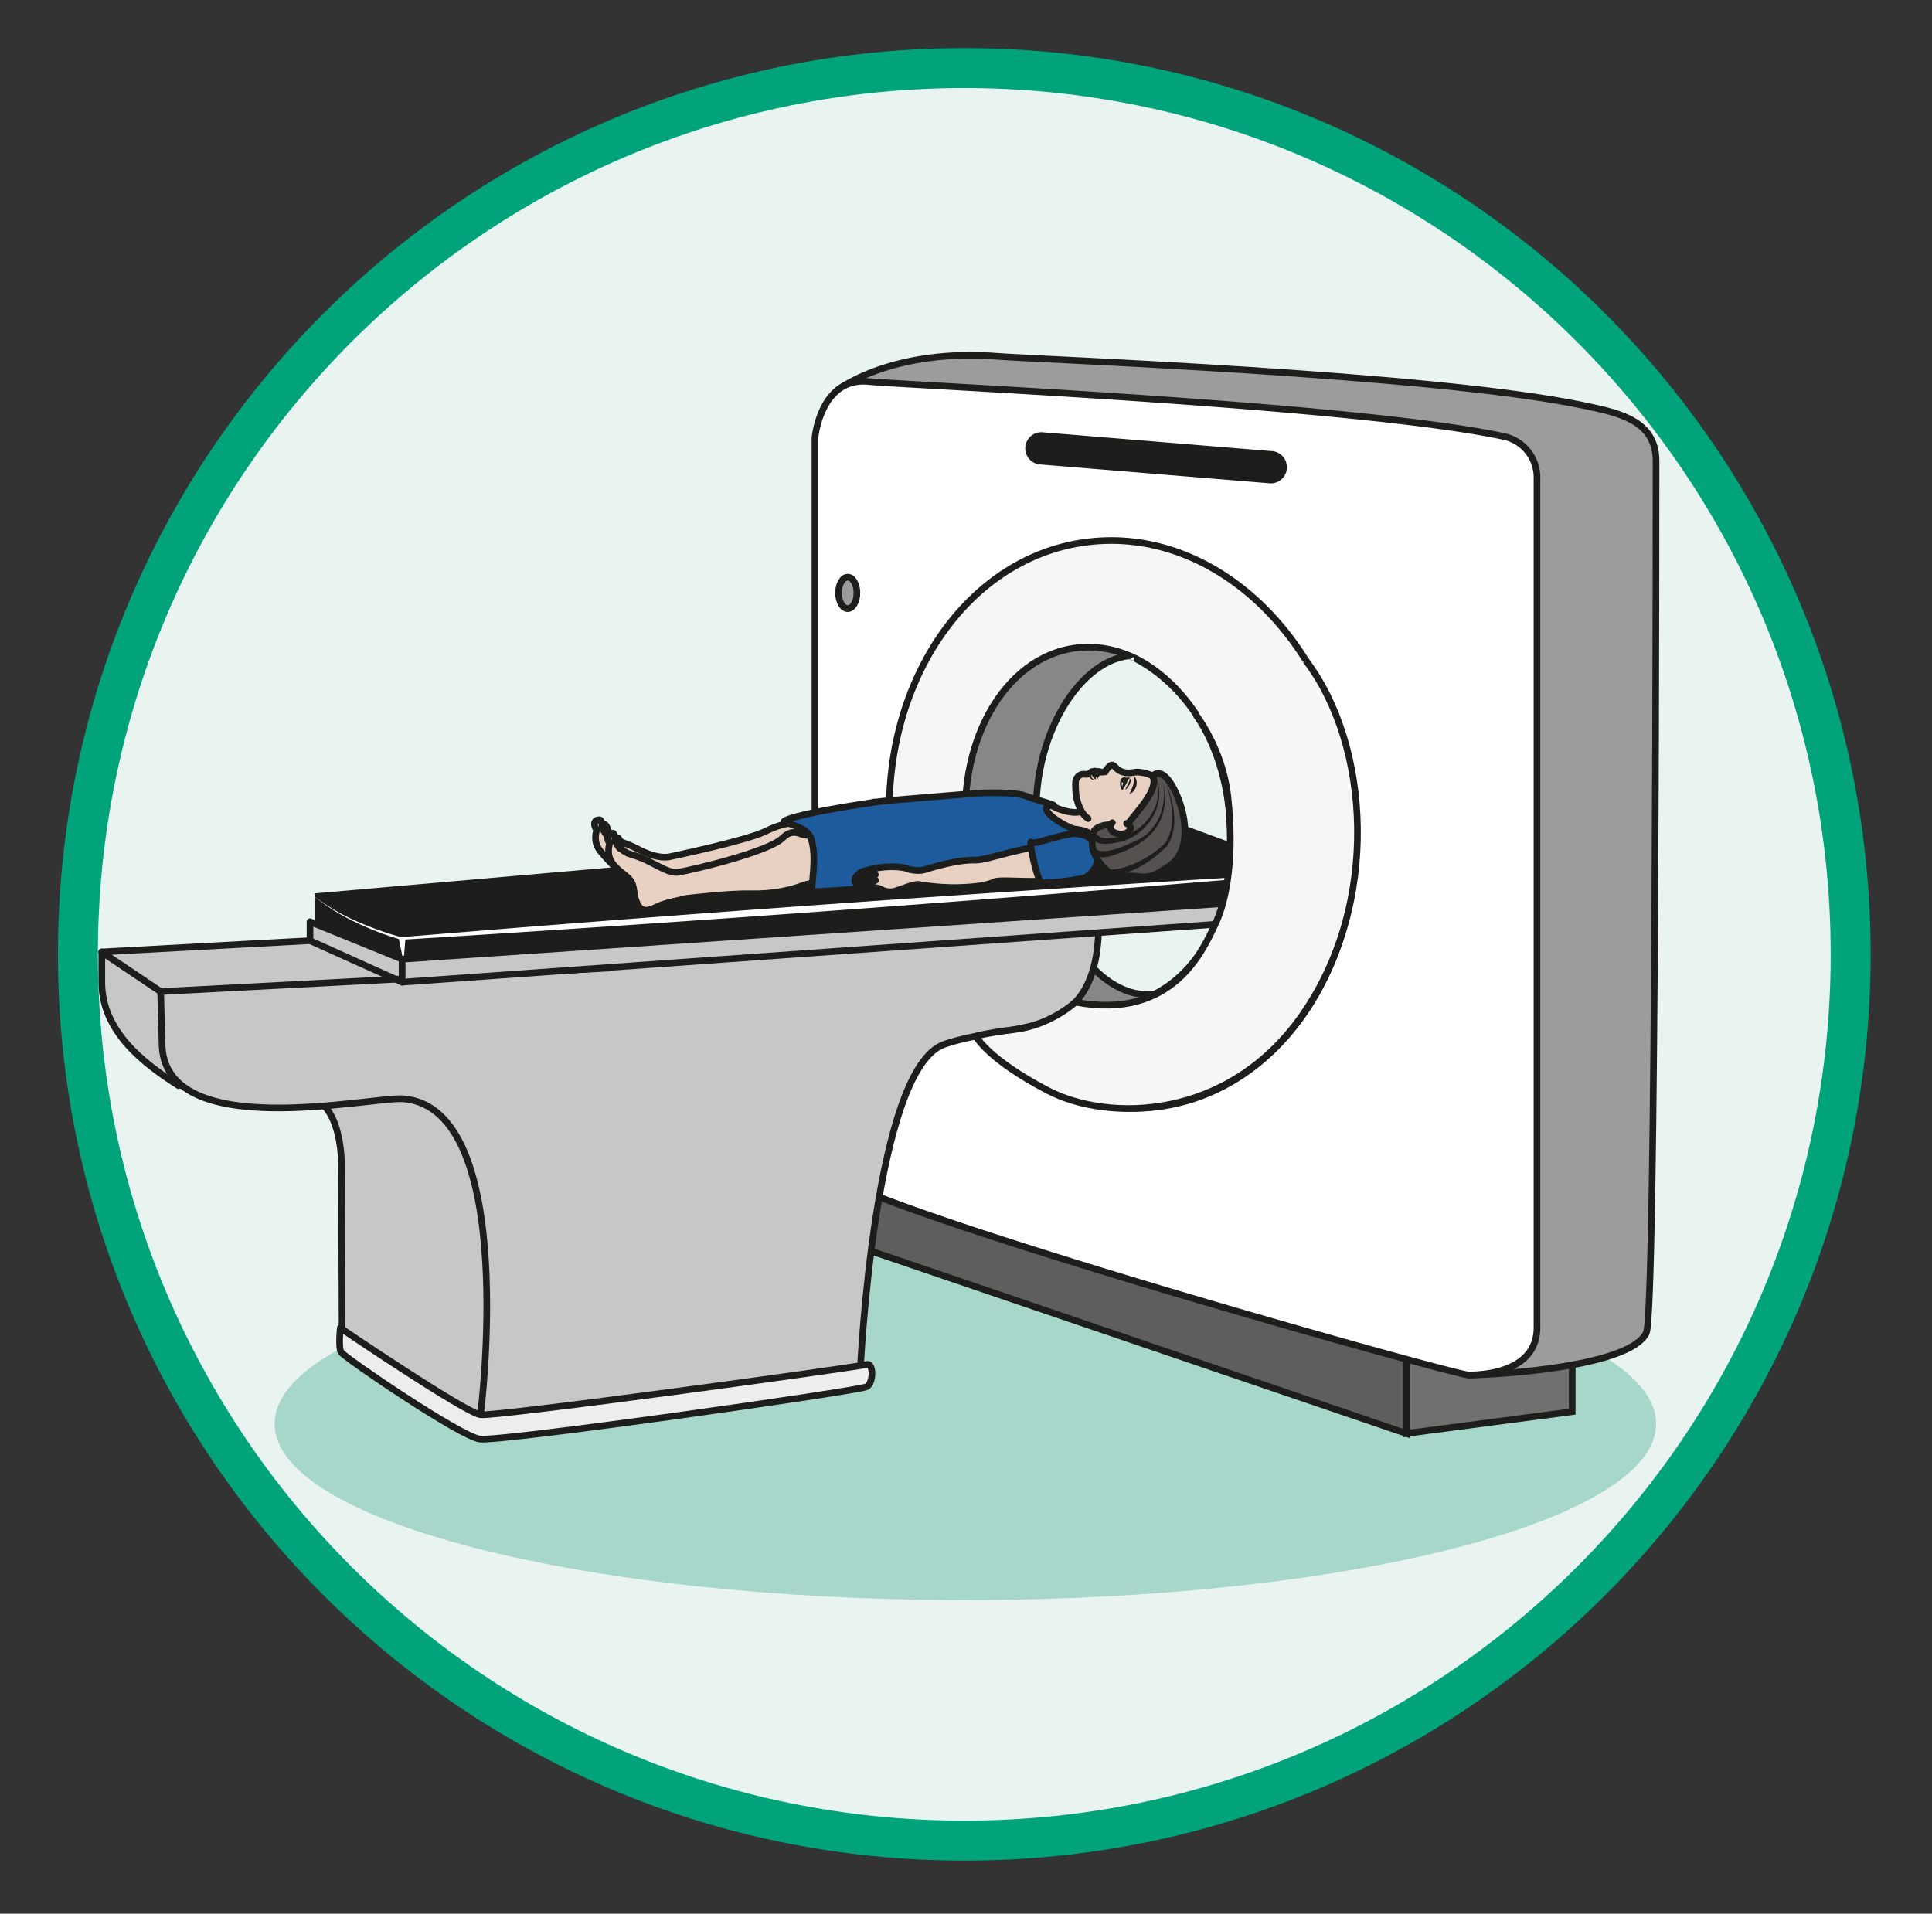 <?xml version="1.0" encoding="UTF-8" standalone="no"?><svg xmlns="http://www.w3.org/2000/svg" xml:space="preserve" viewBox="0 0 386.79 383.17"><rect x="0" y="0" width="386.79" height="383.17" fill="#333333" stroke="none"/><defs><clipPath id="a" clipPathUnits="userSpaceOnUse"><path d="M0 287.38h290.1V0H0Z"/></clipPath></defs><g clip-path="url(#a)" transform="matrix(1.333 0 0 -1.333 0 383.17)"><path d="M0 0c0-73.52-59.6-133.12-133.12-133.12-73.52 0-133.13 59.6-133.13 133.12 0 73.52 59.6 133.12 133.13 133.12C-59.6 133.12 0 73.52 0 0" style="fill:#e9f4f1;fill-opacity:1;fill-rule:nonzero;stroke:none" transform="translate(277.95 144.1)"/><path d="M0 0c0-14.62-46.45-26.48-103.75-26.48S-207.49-14.62-207.49 0c0 14.62 46.45 26.48 103.75 26.48S0 14.62 0 0" style="fill:#a7d6ca;fill-opacity:1;fill-rule:nonzero;stroke:none" transform="translate(248.73 73.59)"/><path d="M0 0v-11.85l-24.9-3.27V0Z" style="fill:#70706f;fill-opacity:1;fill-rule:nonzero;stroke:none" transform="translate(236.13 87.26)"/><path d="M0 0v-11.85l-24.9-3.27V0Z" style="fill:none;stroke:#1d1d1b;stroke-width:1;stroke-linecap:butt;stroke-linejoin:miter;stroke-miterlimit:10;stroke-dasharray:none;stroke-opacity:1" transform="translate(236.13 87.26)"/><path d="m0 0-1.9-11.05 82.53-28.13v14.07z" style="fill:#5e5e5d;fill-opacity:1;fill-rule:nonzero;stroke:none" transform="translate(130.6 111.31)"/><path d="m0 0-1.9-11.05 82.53-28.13v14.07z" style="fill:none;stroke:#1d1d1b;stroke-width:1;stroke-linecap:butt;stroke-linejoin:miter;stroke-miterlimit:10;stroke-dasharray:none;stroke-opacity:1" transform="translate(130.6 111.31)"/><path d="m0 0-8.62 109.35s8.05 6.23 24.05 4.96c5.93-.47 65.1-2.6 87.8-7.36 4.94-1.04 10.94-2.08 10.94-8.34 0-4.18 0-127.89-1.46-130.96-2.41-5.08-22.08-6.3-26.7-6.33-2.13-.02-73.27 28.32-73.28 37.23C12.73 7.46 0 0 0 0" style="fill:#9d9c9c;fill-opacity:1;fill-rule:nonzero;stroke:none" transform="translate(134.55 119.6)"/><path d="m0 0-8.62 109.35s8.05 6.23 24.05 4.96c5.93-.47 65.1-2.6 87.8-7.36 4.94-1.04 10.94-2.08 10.94-8.34 0-4.18 0-127.89-1.46-130.96-2.41-5.08-22.08-6.3-26.7-6.33-2.13-.02-73.27 28.32-73.28 37.23C12.73 7.46 0 0 0 0Z" style="fill:none;stroke:#1d1d1b;stroke-width:1;stroke-linecap:butt;stroke-linejoin:miter;stroke-miterlimit:10;stroke-dasharray:none;stroke-opacity:1" transform="translate(134.55 119.6)"/><path d="M0 0v99.42s.84 9.14 8.05 8.44c5.92-.58 72.49-3.45 95.17-8.2a6.29 6.29 0 0 0 5.22-6.26V-34.22c0-5.62-5.66-7.11-10.28-7.14-2.13-.02-97.1 26.6-97.11 31.29C1.05-1.17 0 0 0 0" style="fill:#fff;fill-opacity:1;fill-rule:nonzero;stroke:none" transform="translate(122.4 122.28)"/><path d="M0 0v99.42s.84 9.14 8.05 8.44c5.92-.58 72.49-3.45 95.17-8.2a6.29 6.29 0 0 0 5.22-6.26V-34.22c0-5.62-5.66-7.11-10.28-7.14-2.13-.02-97.1 26.6-97.11 31.29C1.05-1.17 0 0 0 0Z" style="fill:none;stroke:#1d1d1b;stroke-width:1;stroke-linecap:butt;stroke-linejoin:miter;stroke-miterlimit:10;stroke-dasharray:none;stroke-opacity:1" transform="translate(122.4 122.28)"/><path d="M0 0c2.9-23.43-10.25-44.35-29.38-46.71C-48.5-49.08-66.35-32-69.24-8.56c-2.9 23.43 10.25 44.35 29.37 46.7C-20.74 40.52-2.9 23.45 0 0" style="fill:#f6f6f6;fill-opacity:1;fill-rule:nonzero;stroke:none" transform="translate(203.2 167.9)"/><path d="M0 0c2.9-23.43-10.25-44.35-29.38-46.71C-48.5-49.08-66.35-32-69.24-8.56c-2.9 23.43 10.25 44.35 29.37 46.7C-20.74 40.52-2.9 23.45 0 0Z" style="fill:none;stroke:#1d1d1b;stroke-width:1;stroke-linecap:butt;stroke-linejoin:miter;stroke-miterlimit:10;stroke-dasharray:none;stroke-opacity:1" transform="translate(203.2 167.9)"/><path d="M0 0c1.84-14.9-5.5-28.07-16.41-29.42-10.9-1.34-21.24 9.64-23.08 24.54-1.85 14.9 5.5 28.07 16.4 29.41C-12.17 25.89-1.83 14.9 0 0" style="fill:#878787;fill-opacity:1;fill-rule:nonzero;stroke:none" transform="translate(184.73 165.6)"/><path d="M0 0c1.84-14.9-5.5-28.07-16.41-29.42-10.9-1.34-21.24 9.64-23.08 24.54-1.85 14.9 5.5 28.07 16.4 29.41C-12.17 25.89-1.83 14.9 0 0Z" style="fill:none;stroke:#1d1d1b;stroke-width:1;stroke-linecap:butt;stroke-linejoin:miter;stroke-miterlimit:10;stroke-dasharray:none;stroke-opacity:1" transform="translate(184.73 165.6)"/><path d="M0 0c1.99-21.52-11.27-27.07-11.27-27.07-7.94-.98-15.79 9.54-17.51 23.51-1.73 13.97 5.82 26.54 13.79 27.32C-15 23.76-1.71 18.57 0 0" style="fill:#e9f4f1;fill-opacity:1;fill-rule:nonzero;stroke:none" transform="translate(184.64 165.19)"/><path d="M0 0c1.99-21.52-11.27-27.07-11.27-27.07-7.94-.98-15.79 9.54-17.51 23.51-1.73 13.97 5.82 26.54 13.79 27.32C-15 23.76-1.71 18.57 0 0z" style="fill:none;stroke:#1d1d1b;stroke-width:1;stroke-linecap:round;stroke-linejoin:round;stroke-miterlimit:10;stroke-dasharray:none;stroke-opacity:1" transform="translate(184.64 165.19)"/><path d="M0 0c-4.7-.01-21.17 13.6-21.17 13.6l-.08 26.04c-.3 8.67-4.06 9.88-4.37 9.78 0 0 20.27 12.96 26.5-3.6C7.11 29.25 0 0 0 0" style="fill:#c7c7c6;fill-opacity:1;fill-rule:nonzero;stroke:none" transform="translate(72.55 73.05)"/><path d="M0 0c-4.7-.01-21.17 13.6-21.17 13.6l-.08 26.04c-.3 8.67-4.06 9.88-4.37 9.78 0 0 20.27 12.96 26.5-3.6C7.11 29.25 0 0 0 0Z" style="fill:none;stroke:#1d1d1b;stroke-width:1;stroke-linecap:butt;stroke-linejoin:miter;stroke-miterlimit:10;stroke-dasharray:none;stroke-opacity:1" transform="translate(72.55 73.05)"/><path d="M0 0c-5.27 3.34-11.53 8.17-11.53 15.54v4.54l8.84-5.95" style="fill:#c7c7c6;fill-opacity:1;fill-rule:nonzero;stroke:#1d1d1b;stroke-width:1;stroke-linecap:round;stroke-linejoin:round;stroke-miterlimit:10;stroke-dasharray:none;stroke-opacity:1" transform="translate(26.82 124.38)"/><path d="M0 0c.68-20.1-12.7-15.92-23.18-19.62-10.5-3.7-12.59-48.91-12.59-48.91s-56.58-7.8-57.04-6.73c0 0 5.84 45.99-11.57 47.46-4.6.4-36.27-6.85-36.27 8.44l-.2 7.67-8.85 5.95 31.28 1.7z" style="fill:#c7c7c6;fill-opacity:1;fill-rule:nonzero;stroke:none" transform="translate(164.98 150.2)"/><path d="M0 0c.68-20.1-12.7-15.92-23.18-19.62-10.5-3.7-12.59-48.91-12.59-48.91s-56.58-7.8-57.04-6.73c0 0 5.84 45.99-11.57 47.46-4.6.4-36.27-6.85-36.27 8.44l-.2 7.67-8.85 5.95 31.28 1.7L0 0" style="fill:none;stroke:#1d1d1b;stroke-width:1;stroke-linecap:round;stroke-linejoin:round;stroke-miterlimit:10;stroke-dasharray:none;stroke-opacity:1" transform="translate(164.98 150.2)"/><path d="M0 0c-2.35-.56-55.7-7.86-58.02-7.55-2.3.3-21.06 13.03-21.06 13.03s-.32-2.9.13-3.65c.46-.76 17.77-12.58 20.8-13.03C-55.1-11.66-1.01-3.95 0-3.34 1.02-2.74 1.03.24 0 0" style="fill:#ededed;fill-opacity:1;fill-rule:nonzero;stroke:none" transform="translate(130.19 82.5)"/><path d="M0 0c-2.35-.56-55.7-7.86-58.02-7.55-2.3.3-21.06 13.03-21.06 13.03s-.32-2.9.13-3.65c.46-.76 17.77-12.58 20.8-13.03C-55.1-11.66-1.01-3.95 0-3.34 1.02-2.74 1.03.24 0 0Z" style="fill:none;stroke:#1d1d1b;stroke-width:1;stroke-linecap:butt;stroke-linejoin:round;stroke-miterlimit:10;stroke-dasharray:none;stroke-opacity:1" transform="translate(130.19 82.5)"/><path d="m0 0-.94-4.92-135.21-9.2c-1.27 0-12.92 6.18-13.85 6.8v4.25L-22.1 8.12" style="fill:#1d1d1b;fill-opacity:1;fill-rule:nonzero;stroke:none" transform="translate(197.26 156.33)"/><path d="M0 0a5760.69 5760.69 0 0 0-136.28-10.04 43.14 43.14 0 0 0-7.13 2.76 29.46 29.46 0 0 0-6.35 4.1 29.37 29.37 0 0 1 6.43-3.93 48.2 48.2 0 0 1 7.02-2.54A5764.8 5764.8 0 0 0 0 0" style="fill:#fff;fill-opacity:1;fill-rule:nonzero;stroke:none" transform="translate(196.56 156.33)"/><path d="M0 0v-2.84l13.85-6.24v3.45z" style="fill:#c7c7c6;fill-opacity:1;fill-rule:nonzero;stroke:none" transform="translate(46.56 149)"/><path d="M0 0v-2.84l13.85-6.24v3.45z" style="fill:none;stroke:#1d1d1b;stroke-width:1;stroke-linecap:butt;stroke-linejoin:round;stroke-miterlimit:10;stroke-dasharray:none;stroke-opacity:1" transform="translate(46.56 149)"/><path d="M0 0a2.43 2.43 0 0 0-2.43-2.43L-36.87.4a2.43 2.43 0 0 0 0 4.86l34.44-2.83A2.43 2.43 0 0 0 0 0" style="fill:#1d1d1b;fill-opacity:1;fill-rule:nonzero;stroke:none" transform="translate(193.28 217.27)"/><path d="M0 0c0-1.3-.62-2.36-1.38-2.36-.76 0-1.38 1.05-1.38 2.36 0 1.3.62 2.36 1.38 2.36C-.62 2.36 0 1.31 0 0" style="fill:#9d9c9c;fill-opacity:1;fill-rule:nonzero;stroke:none" transform="translate(128.7 198.39)"/><path d="M0 0c0-1.3-.62-2.36-1.38-2.36-.76 0-1.38 1.05-1.38 2.36 0 1.3.62 2.36 1.38 2.36C-.62 2.36 0 1.31 0 0Z" style="fill:none;stroke:#1d1d1b;stroke-width:1;stroke-linecap:round;stroke-linejoin:round;stroke-miterlimit:10;stroke-dasharray:none;stroke-opacity:1" transform="translate(128.7 198.39)"/><path d="m0 0 67.28 3.53" style="fill:#c7c7c6;fill-opacity:1;fill-rule:nonzero;stroke:#1d1d1b;stroke-width:1;stroke-linecap:round;stroke-linejoin:round;stroke-miterlimit:10;stroke-dasharray:none;stroke-opacity:1" transform="translate(24.13 138.51)"/><path d="m0 0-.3-3.5L-1-.06z" style="fill:#fff;fill-opacity:1;fill-rule:nonzero;stroke:none" transform="translate(60.9 146.51)"/><path d="m0 0-135.3-9.63v3.45L.86 3.05Z" style="fill:#c7c7c6;fill-opacity:1;fill-rule:nonzero;stroke:none" transform="translate(195.7 149.55)"/><path d="m0 0-135.3-9.63v3.45L.86 3.05Z" style="fill:none;stroke:#1d1d1b;stroke-width:1;stroke-linecap:butt;stroke-linejoin:round;stroke-miterlimit:10;stroke-dasharray:none;stroke-opacity:1" transform="translate(195.7 149.55)"/><path d="M0 0s4.01-5.12 4.8-12.2c1-8.95-.12-15.57-1.9-19.27-1.77-3.7-6.26-14.48-20.98-11.69 0 0-3.7-3.44-9.06-4.1-4.69-.59-5.89-1.02-5.89-1.02s1.74-3.43 10.81-8.16c9.08-4.72 27.01-4.54 38.1 11.16 11.91 16.86 10.27 40.77.65 53.42" style="fill:#f6f6f6;fill-opacity:1;fill-rule:nonzero;stroke:#1d1d1b;stroke-width:1;stroke-linecap:butt;stroke-linejoin:miter;stroke-miterlimit:10;stroke-dasharray:none;stroke-opacity:1" transform="translate(179.6 180.08)"/><path d="M0 0c-1.1-.32-2.1-1.73-3.43-2.4-1.32-.68-2.72-.33-3.3 1.06-.58 1.4 0 1.2-1.25 2.56-.9.98-1.73 1.74-2.89 3.13-1.15 1.38-.74 2.74-.63 3.2.12.48-.18-.03-.3.78-.13.81.58.85.82.8.25-.04.34-1.12.34-1.12s.12.42.22.46c.25.1.61-.5.64-1.2.04-.68.4-.8.82-1.06.43-.26 1.72-.44 3.76-1.52 2.05-1.08 3.84-1.36 4.86-1.06 0 0 11.3 2.36 14.23 3.79 2.93 1.43 4.42 1.36 6.71 1.21 2.29-.15 9.58 3.18 9.58 3.18s3.15-1.7 4-3.84c.86-2.14-4.63-4.6-6.23-4.66C26.35 3.25 11.23.86 11.23.86Z" style="fill:#e8d1c2;fill-opacity:1;fill-rule:nonzero;stroke:none" transform="translate(101.1 155.17)"/><path d="M0 0c-1.1-.32-2.1-1.73-3.43-2.4-1.32-.68-2.72-.33-3.3 1.06-.58 1.4 0 1.2-1.25 2.56-.9.98-1.73 1.74-2.89 3.13-1.15 1.38-.74 2.74-.63 3.2.12.48-.18-.03-.3.78-.13.81.58.85.82.8.25-.04.34-1.12.34-1.12s.12.42.22.46c.25.1.61-.5.64-1.2.04-.68.4-.8.82-1.06.43-.26 1.72-.44 3.76-1.52 2.05-1.08 3.84-1.36 4.86-1.06 0 0 11.3 2.36 14.23 3.79 2.93 1.43 4.42 1.36 6.71 1.21 2.29-.15 9.58 3.18 9.58 3.18s3.15-1.7 4-3.84c.86-2.14-4.63-4.6-6.23-4.66C26.35 3.25 11.23.86 11.23.86Z" style="fill:none;stroke:#1d1d1b;stroke-width:1;stroke-linecap:round;stroke-linejoin:round;stroke-miterlimit:10;stroke-dasharray:none;stroke-opacity:1" transform="translate(101.1 155.17)"/><path d="M0 0s-.48.51-.68 1.2" style="fill:none;stroke:#1d1d1b;stroke-width:1;stroke-linecap:round;stroke-linejoin:round;stroke-miterlimit:10;stroke-dasharray:none;stroke-opacity:1" transform="translate(91.14 161.99)"/><path d="M0 0c-.98 0-1.79.38-3.84 1.46-2.04 1.08-3.33 1.25-3.75 1.51-.43.26-.79.38-.82 1.07-.04.69-.4 1.3-.65 1.2-.1-.04-.22-.46-.22-.46s-.09 1.07-.33 1.12c-.25.04-.96 0-.83-.8.12-.82.42-.3.3-.77-.1-.47-.52-1.83.64-3.21C-8.35-.27-6.95-.64-6.62-2.02c.34-1.38.03-1.2.61-2.59s1.63-1.23 2.96-.56c1.32.68 3.32.95 4.41 1.27 0 0 6.4.78 9.7.7 3.3-.08 6.08.56 7.94 1.29 1.86.72 7.75.2 11.7.5 3.97.29 6.36 2.87 6.36 2.87l-3.14 6.93c-2.67-.79-9.3-3.53-11.75-3.04-1.07.21-2.75.11-3.49.4-.94.38-1.77.48-2.88-.61C13.83 3.2 3.2.56 0 0" style="fill:#e8d1c2;fill-opacity:1;fill-rule:nonzero;stroke:none" transform="translate(101.69 156.4)"/><path d="M0 0c-.98 0-1.79.38-3.84 1.46-2.04 1.08-3.33 1.25-3.75 1.51-.43.26-.79.38-.82 1.07-.04.69-.4 1.3-.65 1.2-.1-.04-.22-.46-.22-.46s-.09 1.07-.33 1.12c-.25.04-.96 0-.83-.8.12-.82.42-.3.3-.77-.1-.47-.52-1.83.64-3.21C-8.35-.27-6.95-.64-6.62-2.02c.34-1.38.03-1.2.61-2.59s1.63-1.23 2.96-.56c1.32.68 3.32.95 4.41 1.27 0 0 6.4.78 9.7.7 3.3-.08 6.08.56 7.94 1.29 1.86.72 7.75.2 11.7.5 3.97.29 6.36 2.87 6.36 2.87l-3.14 6.93c-2.67-.79-9.3-3.53-11.75-3.04-1.07.21-2.75.11-3.49.4-.94.38-1.77.48-2.88-.61C13.83 3.2 3.2.56 0 0Z" style="fill:none;stroke:#1d1d1b;stroke-width:1;stroke-linecap:round;stroke-linejoin:round;stroke-miterlimit:10;stroke-dasharray:none;stroke-opacity:1" transform="translate(101.69 156.4)"/><path d="M0 0s-.48.51-.68 1.2" style="fill:none;stroke:#1d1d1b;stroke-width:1;stroke-linecap:round;stroke-linejoin:round;stroke-miterlimit:10;stroke-dasharray:none;stroke-opacity:1" transform="translate(93.1 159.99)"/><path d="M0 0c-.47 0-1.82-.35-2.7-.24C-4.6-.02-5.78.79-5.78.79c-5.94.56.41-3.69.77-4.48.36-.79 8.94-3.2 10.17-1.96" style="fill:#e8d1c2;fill-opacity:1;fill-rule:nonzero;stroke:#1d1d1b;stroke-width:1;stroke-linecap:round;stroke-linejoin:round;stroke-miterlimit:10;stroke-dasharray:none;stroke-opacity:1" transform="translate(163.73 165.68)"/><path d="M0 0s.46.93 13.79 2.9c1.74.26 13.02 1.13 13.76 1.2 3.3.35 7.37.2 8.5-.21 2.02-.77 4.48-1.32 4.49-1.53 0-.18-1.56.37-1.06-.76s3.52-2.68 4.1-2.75c.86-.1 2.94-.4 3.04-1.76.13-1.6-.4-3.17-1.25-3.9-.86-.74-18.7-.18-21.29-1.44-2.94-1.41-18.85-2.34-19.75-2.32-.57.01.8 4.82-.29 8.03C3.46-.79 0-.29 0 0" style="fill:#1d5b9c;fill-opacity:1;fill-rule:nonzero;stroke:none" transform="translate(117.76 164.08)"/><path d="M0 0s.46.93 13.79 2.9c1.74.26 13.02 1.13 13.76 1.2 3.3.35 7.37.2 8.5-.21 2.02-.77 4.48-1.32 4.49-1.53 0-.18-1.56.37-1.06-.76s3.52-2.68 4.1-2.75c.86-.1 2.94-.4 3.04-1.76.13-1.6-.4-3.17-1.25-3.9-.86-.74-18.7-.18-21.29-1.44-2.94-1.41-18.85-2.34-19.75-2.32-.57.01.8 4.82-.29 8.03C3.46-.79 0-.29 0 0Z" style="fill:none;stroke:#1d1d1b;stroke-width:1;stroke-linecap:round;stroke-linejoin:round;stroke-miterlimit:10;stroke-dasharray:none;stroke-opacity:1" transform="translate(117.76 164.08)"/><path d="M0 0s1.28.13 1.41-.4c.13-.55-.04-1.27-1.22-1.51-1.19-.24-1.84-.07-1.84.39 0 .45.23 1.11.23 1.11" style="fill:#e8d1c2;fill-opacity:1;fill-rule:nonzero;stroke:#1d1d1b;stroke-width:1;stroke-linecap:round;stroke-linejoin:round;stroke-miterlimit:10;stroke-dasharray:none;stroke-opacity:1" transform="translate(168.7 163.09)"/><path d="M0 0c-.64-3.84-12.39-2-13.62-2.57-1.23-.57-2.85-.83-5.74-.9-2.88-.05-5.55.43-5.55.43-.61.29-2.96-.76-3.79-.97-.82-.22-1.56 0-2.07.27-.51.28-.94.28-1.32.28-.37 0-1-.45-1.35-.66-.36-.21-.45.04-.44.27 0 .23 1.61 1.08 1.26.95-.38-.14-.53-.13-1.02-.55-.49-.42-.56-.28-.74-.24-.17.04-.2.17-.05.5.14.33.6.67.6.67s-.62-.38-.81-.16c-.19.22.05.45 0 .55-.07.09.1.3.54.73.44.43 1.46.6 2.44.81.98.22 3.7.49 5.2-.17 0 0 1.33-.31 2.21-.04.89.27 4.75 1.53 7.7 1.46C-14.8.6-9.09 2.93-4.09 2.93" style="fill:#e8d1c2;fill-opacity:1;fill-rule:nonzero;stroke:#1d1d1b;stroke-width:1;stroke-linecap:round;stroke-linejoin:round;stroke-miterlimit:10;stroke-dasharray:none;stroke-opacity:1" transform="translate(163.08 157.6)"/><path d="M0 0s-.12-.18-.92-.46-1.68-.45-1.83-.69" style="fill:none;stroke:#1d1d1b;stroke-width:1;stroke-linecap:round;stroke-linejoin:round;stroke-miterlimit:10;stroke-dasharray:none;stroke-opacity:1" transform="translate(131.27 156.57)"/><path d="M0 0a2.45 2.45 0 0 0-1.1-.56c-.66-.15-.94-.18-1.18-.46" style="fill:none;stroke:#1d1d1b;stroke-width:1;stroke-linecap:round;stroke-linejoin:round;stroke-miterlimit:10;stroke-dasharray:none;stroke-opacity:1" transform="translate(131.47 156.05)"/><path d="M0 0s-.68-.42-1.04-.52" style="fill:none;stroke:#1d1d1b;stroke-width:1;stroke-linecap:round;stroke-linejoin:round;stroke-miterlimit:10;stroke-dasharray:none;stroke-opacity:1" transform="translate(131.5 155.22)"/><path d="M0 0a37.23 37.23 0 0 0-6.22-.7c-.64.06-1.98 6.4-1.6 6.14.64-.42 2.13.5 6.27 1.28 0 0 1.78-.01 2.6-.76C3.68 3.5 1.44.38 0 0" style="fill:#1d5b9c;fill-opacity:1;fill-rule:nonzero;stroke:none" transform="translate(162.68 155.53)"/><path d="M0 0a37.23 37.23 0 0 0-6.22-.7c-.64.06-1.98 6.4-1.6 6.14.64-.42 2.13.5 6.27 1.28 0 0 1.78-.01 2.6-.76C3.68 3.5 1.44.38 0 0Z" style="fill:none;stroke:#1d1d1b;stroke-width:1;stroke-linecap:round;stroke-linejoin:round;stroke-miterlimit:10;stroke-dasharray:none;stroke-opacity:1" transform="translate(162.68 155.53)"/><path d="M0 0s1.89-1.71 3.8-2.4C6.36-3.32 7.6-3.15 8.7-.78c1.93 4.14 3.6 7.4 2.98 8.01 0 0-.72 1.44-.9 1.6-2.33 2.13-4.5 1.88-4.5 1.88-3.16-.65-2.97 1.67-3.9.92 0 0-.66-.71-.64-.87 0 0-.68-.09-.74-.04-.32.24-.57-.03-.57-.03l-.28-.21c0 .43-.52.34-.58.23-.1-.2-.62-.34-.62-.34s.2 0-.47.03c-.68.04-1.16-.64-1.21-1.11-.05-.48.04-2.2.16-2.56.18-.56.52-2.19 1.73-3" style="fill:#e8d1c2;fill-opacity:1;fill-rule:nonzero;stroke:#1d1d1b;stroke-width:1;stroke-linecap:round;stroke-linejoin:round;stroke-miterlimit:10;stroke-dasharray:none;stroke-opacity:1" transform="translate(164.27 160.76)"/><path d="M0 0s-.47.15-.67-.02c-.2-.18-.4-.74-.03-1.52 0 0 .42 1.11.7 1.54" style="fill:#fff;fill-opacity:1;fill-rule:nonzero;stroke:none" transform="translate(169.25 170.47)"/><path d="M0 0s-.47.15-.67-.02c-.2-.18-.4-.74-.03-1.52 0 0 .42 1.11.7 1.54z" style="fill:none;stroke:#1d1d1b;stroke-width:.25;stroke-linecap:butt;stroke-linejoin:round;stroke-miterlimit:10;stroke-dasharray:none;stroke-opacity:1" transform="translate(169.25 170.47)"/><path d="M0 0s-.48-.26-.57.01c-.1.28.13.58.6.36.17-.08 0-.4 0-.4" style="fill:#523f34;fill-opacity:1;fill-rule:nonzero;stroke:#1d1d1b;stroke-width:.25;stroke-linecap:round;stroke-linejoin:round;stroke-miterlimit:10;stroke-dasharray:none;stroke-opacity:1" transform="translate(169.09 170.1)"/><path d="M0 0c-.1 0-.19-.05-.19-.12 0-.06.09-.11.2-.1.1 0 .18.05.18.1C.19-.04.1 0 0 0" style="fill:#1d1d1b;fill-opacity:1;fill-rule:nonzero;stroke:none" transform="translate(168.79 170.49)"/><path d="M0 0c-.1.65.36 1.87 1.14 1.77C.7 1.2.62.5 0 0" style="fill:#1d1d1b;fill-opacity:1;fill-rule:nonzero;stroke:none" transform="translate(168.55 168.93)"/><path d="M0 0c.14.58.83 1.25.62 1.81C1.19 1.37.42.32 0 0" style="fill:#1d1d1b;fill-opacity:1;fill-rule:nonzero;stroke:none" transform="translate(169 168.8)"/><path d="M0 0s1.3 1.62 3.15-1.89c1.84-3.5 2.98-9.5-1.01-11.87-1.5-.89-2.21-1.71-4.87-1.29-1.05.17-2.69-.43-3.93.64-3.22 2.77-2.4 5.24-2.2 6.02.2.77 2.38 1.42 3.27.82 0 0 1.7-1.47 1.61-.27C-4.05-6.81 1.16-2.54 0 0" style="fill:#54514e;fill-opacity:1;fill-rule:nonzero;stroke:none" transform="translate(173.13 170.9)"/><path d="M0 0s1.3 1.62 3.15-1.89c1.84-3.5 2.98-9.5-1.01-11.87-1.5-.89-2.21-1.71-4.87-1.29-1.05.17-2.69-.43-3.93.64-3.22 2.77-2.4 5.24-2.2 6.02.2.77 2.38 1.42 3.27.82 0 0 1.7-1.47 1.61-.27C-4.05-6.81 1.16-2.54 0 0Z" style="fill:none;stroke:#1d1d1b;stroke-width:1;stroke-linecap:butt;stroke-linejoin:round;stroke-miterlimit:10;stroke-dasharray:none;stroke-opacity:1" transform="translate(173.13 170.9)"/><path d="M0 0c1.99-4.04-1.27-9.04-5.46-9.88-1.42-.31-3.6-.68-4.36.98-.24.64.74.98.94.32.6-1.03 2.22-.7 3.25-.56C-1.55-8.56 1.67-3.96 0 0" style="fill:#1d1d1b;fill-opacity:1;fill-rule:nonzero;stroke:none" transform="translate(173.51 170.84)"/><path d="M0 0c1.2-5.33-1.12-8.84-6.1-10.77-1.43-.53-3.55-1.5-4.78-.02-.46.6.5 1.22.84.54.17-.35.91-.45 1.58-.36 1.42.18 2.82.79 4.12 1.42C-.68-7.8.73-3.65 0 0" style="fill:#1d1d1b;fill-opacity:1;fill-rule:nonzero;stroke:none" transform="translate(174.66 170.24)"/><path d="M0 0c1.1-3.01 2.13-6.77.24-9.69-2.22-2.3-5.08-4.12-8.26-4.57-.49-.07-1.46.34-.95.97.19.2.5.21.7.03-.06.04.1-.04.26-.03 2.88.29 5.78 1.96 7.86 3.9C1.76-6.66.9-2.96 0 0" style="fill:#1d1d1b;fill-opacity:1;fill-rule:nonzero;stroke:none" transform="translate(175.08 170.12)"/><path d="M0 0s.85-.43.55-.9c-.55-.88-1.68-.76-2.28-.51-.76.3-.93.97-.42 1.52" style="fill:#e8d1c2;fill-opacity:1;fill-rule:nonzero;stroke:#1d1d1b;stroke-width:1;stroke-linecap:round;stroke-linejoin:round;stroke-miterlimit:10;stroke-dasharray:none;stroke-opacity:1" transform="translate(169.2 163.76)"/><path d="M0 0c.7-.85.18-2.25-.78-2.65.42.94.73 1.6.78 2.65" style="fill:#1d1d1b;fill-opacity:1;fill-rule:nonzero;stroke:none" transform="translate(170.4 170.8)"/><path d="M0 0s-.53-.72-.53-1.26" style="fill:#e8d1c2;fill-opacity:1;fill-rule:nonzero;stroke:none" transform="translate(165.26 171.47)"/><path d="M0 0c-.3-.3-.62-.66-.73-1.12-.06.48.12.96.33 1.42.06.12.2.18.34.12C.1.35.14.12 0 0" style="fill:#1d1d1b;fill-opacity:1;fill-rule:nonzero;stroke:none" transform="translate(165.47 171.32)"/><path d="M0 0c-.27-.18-.12-.9.6-1" style="fill:#e8d1c2;fill-opacity:1;fill-rule:nonzero;stroke:none" transform="translate(163.85 171.28)"/><path d="M0 0c0 .03-.07-.02-.08-.1-.04-.32.22-.6.54-.69C-.1-.87-.8-.12-.28.41-.01.6.27.18 0 0" style="fill:#1d1d1b;fill-opacity:1;fill-rule:nonzero;stroke:none" transform="translate(163.99 171.07)"/><path d="M0 0c0-.1-.05-.52.17-.89" style="fill:#e8d1c2;fill-opacity:1;fill-rule:nonzero;stroke:none" transform="translate(164.4 171.24)"/><path d="M0 0c-.2-.25-.34-.5-.33-.85-.5.31-1.14 1.4-.36 1.74C-.16 1.12.35.44 0 0" style="fill:#1d1d1b;fill-opacity:1;fill-rule:nonzero;stroke:none" transform="translate(164.9 171.2)"/><path d="M0 0c0-73.52-59.6-133.12-133.12-133.12-73.52 0-133.13 59.6-133.13 133.12 0 73.52 59.6 133.12 133.13 133.12C-59.6 133.12 0 73.52 0 0Z" style="fill:none;stroke:#00a37a;stroke-width:6;stroke-linecap:butt;stroke-linejoin:miter;stroke-miterlimit:10;stroke-dasharray:none;stroke-opacity:1" transform="translate(277.95 144.1)"/></g></svg>